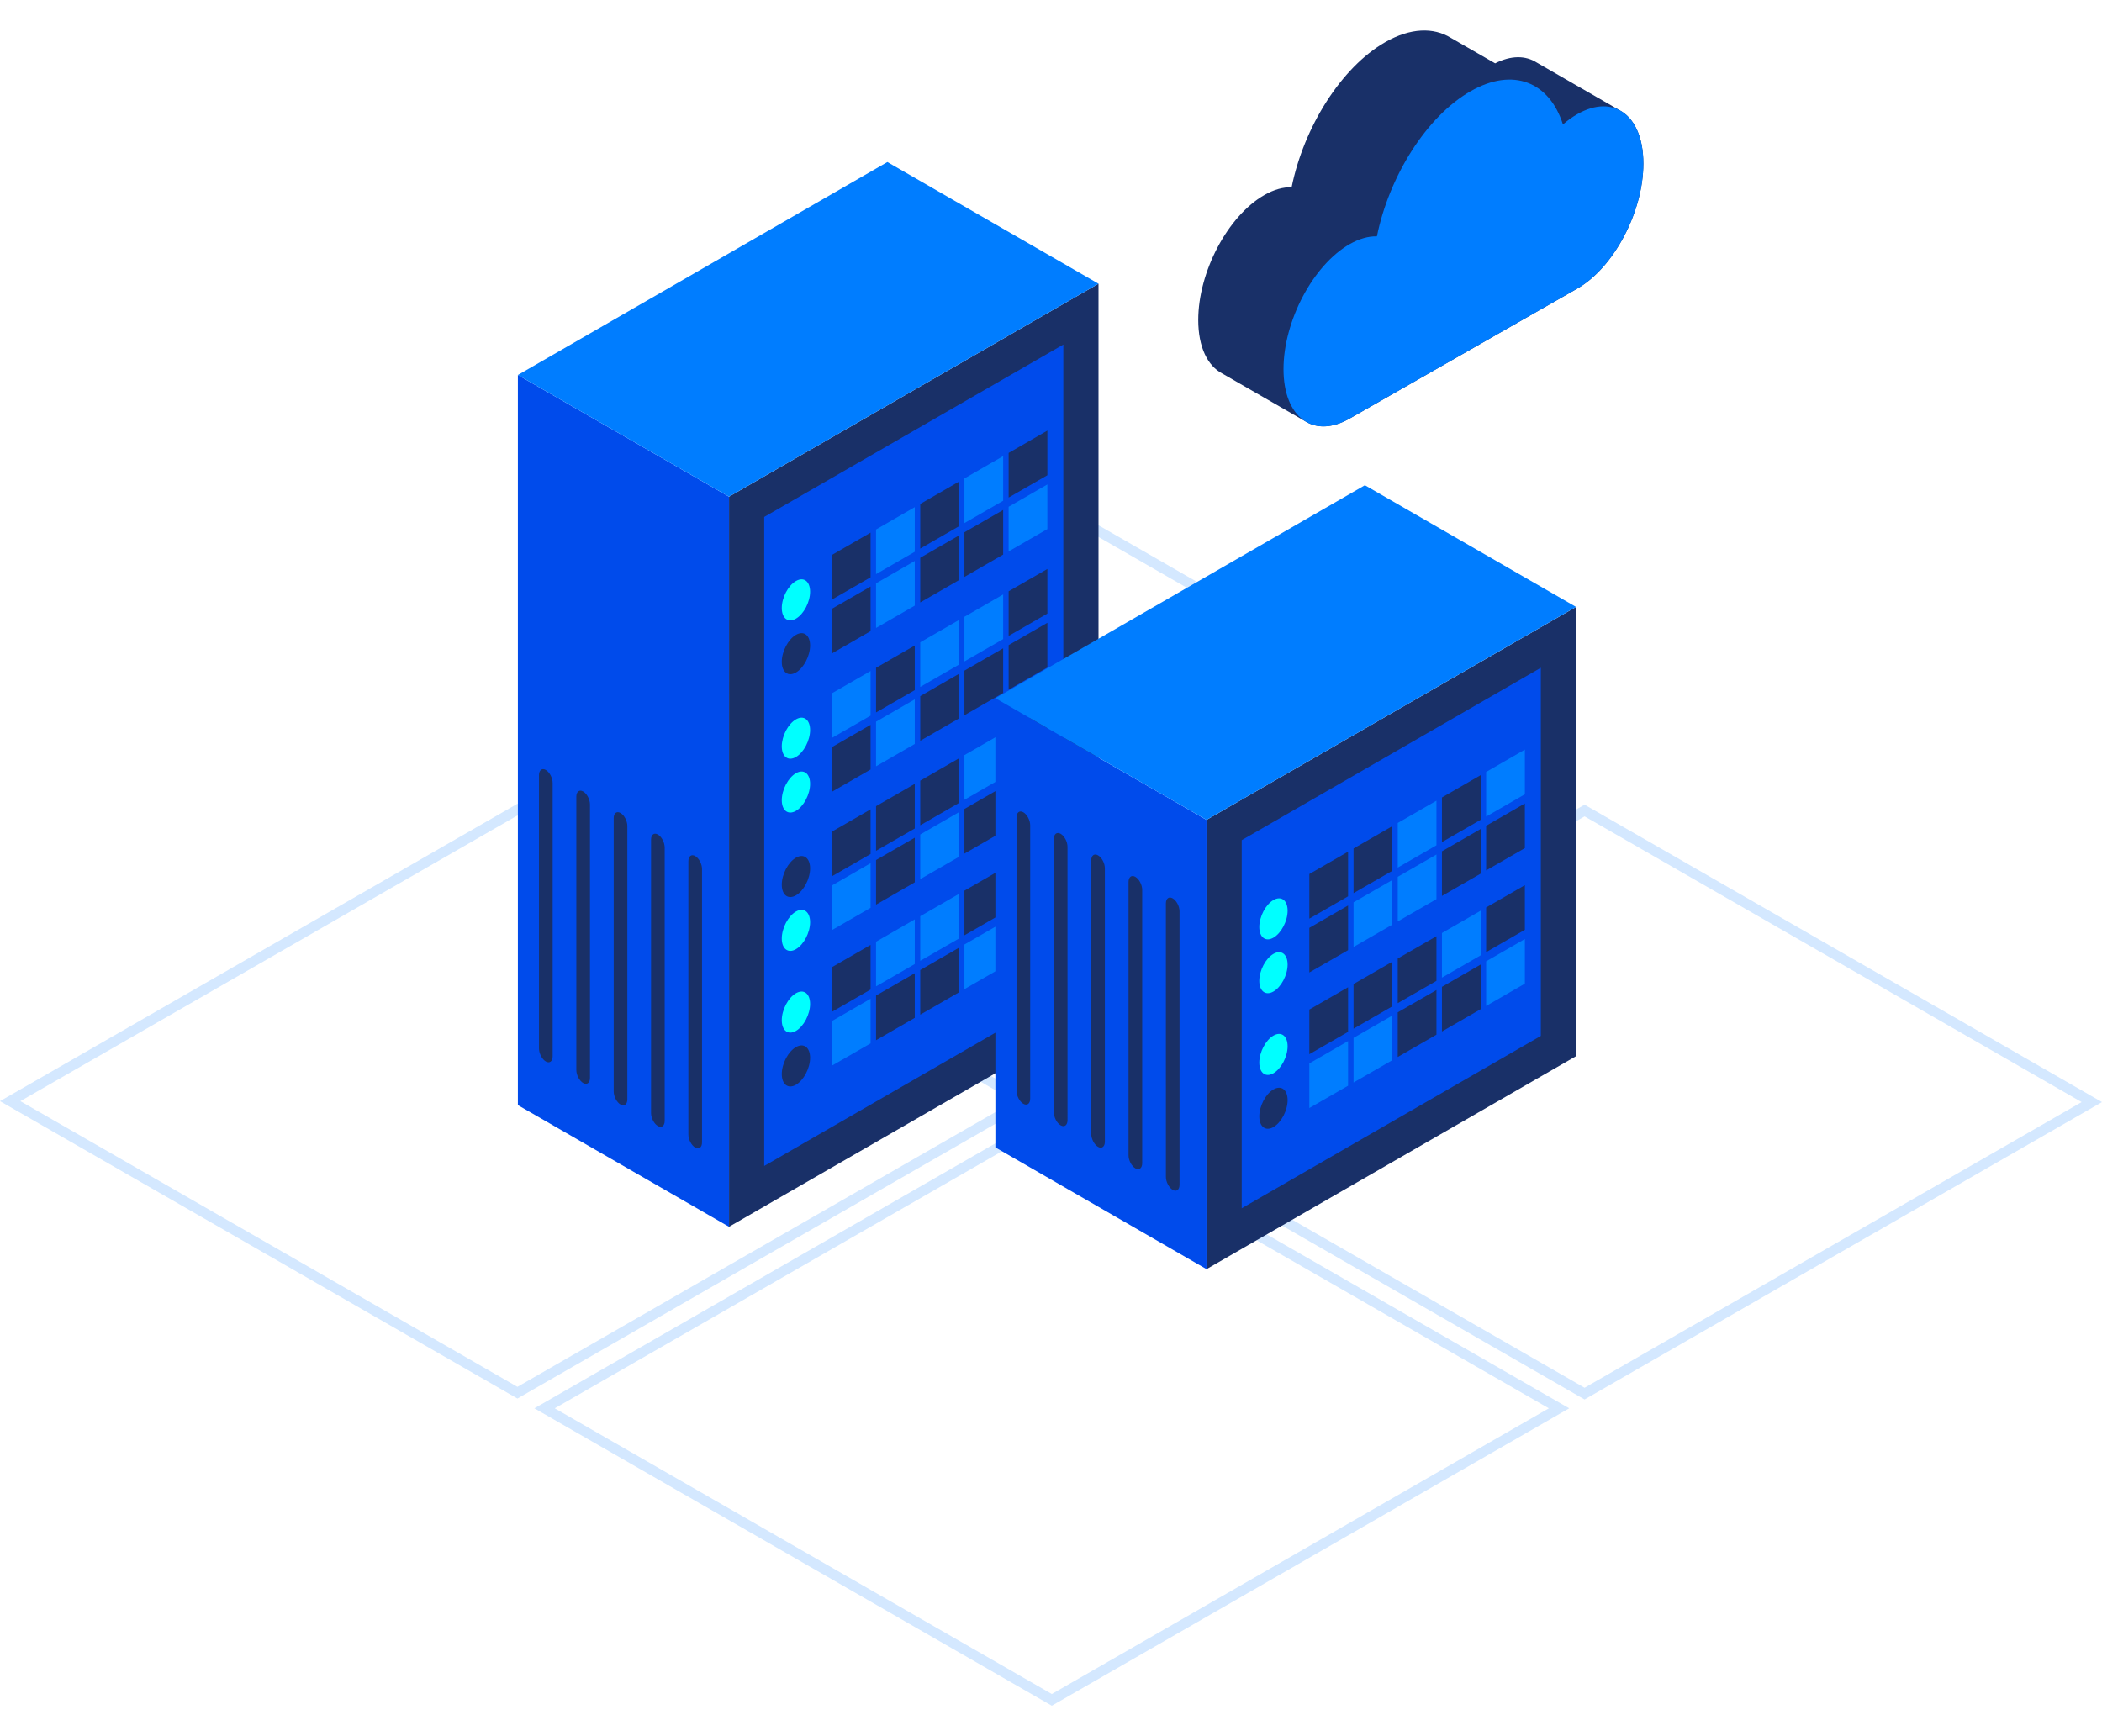 <?xml version="1.0" encoding="utf-8"?>
<!-- Generator: Adobe Illustrator 16.0.0, SVG Export Plug-In . SVG Version: 6.00 Build 0)  -->
<!DOCTYPE svg PUBLIC "-//W3C//DTD SVG 1.1//EN" "http://www.w3.org/Graphics/SVG/1.1/DTD/svg11.dtd">
<svg version="1.1" id="Layer_1" xmlns="http://www.w3.org/2000/svg" xmlns:xlink="http://www.w3.org/1999/xlink" x="0px" y="0px"
	 width="207px" height="171px" viewBox="0 -3 207 171" enable-background="new 0 -3 207 171" xml:space="preserve">
<path opacity="0.3" fill="none" stroke="#6EB1FF" enable-background="new    " d="M106.098,105.546l49.947-28.717l49.951,28.717
	l-49.951,28.714L106.098,105.546z"/>
<path opacity="0.3" fill="none" stroke="#6EB1FF" enable-background="new    " d="M53.629,135.707l49.951-28.715l49.951,28.715
	l-49.951,28.717L53.629,135.707z"/>
<path opacity="0.3" fill="none" stroke="#6EB1FF" enable-background="new    " d="M53.471,75.292l49.948-28.715l49.952,28.715
	l-49.95,28.714L53.471,75.292z"/>
<path opacity="0.3" fill="none" stroke="#6EB1FF" enable-background="new    " d="M1.003,105.454l49.95-28.714l49.951,28.714
	l-49.948,28.714L1.003,105.454z"/>
<path fill="#193068" d="M71.792,117.828l36.386-20.973V24.942L71.792,45.917V117.828z"/>
<path fill="#004BEB" d="M75.257,47.915l29.457-16.979v63.92l-29.457,16.981V47.915z"/>
<path fill="#004BEB" d="M71.792,117.828L51,105.844V33.932l20.792,11.986V117.828z"/>
<path fill="#007DFF" d="M51,33.932l36.387-20.973l20.791,11.984L71.792,45.917L51,33.932z"/>
<path fill="#193068" d="M69.133,82.595c0-0.496-0.3-1.069-0.671-1.283c-0.372-0.214-0.673,0.014-0.673,0.508v26.921
	c0,0.495,0.302,1.07,0.673,1.283c0.371,0.214,0.671-0.014,0.671-0.507V82.595z"/>
<path fill="#193068" d="M65.456,80.476c0-0.496-0.3-1.07-0.67-1.283c-0.373-0.214-0.673,0.013-0.673,0.507v26.922
	c0,0.495,0.3,1.068,0.673,1.283c0.37,0.215,0.67-0.014,0.67-0.507V80.476z"/>
<path fill="#193068" d="M61.779,78.355c0-0.496-0.3-1.069-0.673-1.283c-0.37-0.214-0.67,0.014-0.67,0.508v26.922
	c0,0.494,0.3,1.068,0.67,1.283c0.373,0.215,0.673-0.016,0.673-0.507V78.355z"/>
<path fill="#193068" d="M58.101,76.237c0-0.494-0.299-1.07-0.672-1.283c-0.371-0.214-0.673,0.013-0.673,0.507v26.92
	c0,0.498,0.302,1.07,0.673,1.285c0.37,0.213,0.672-0.014,0.672-0.507V76.237z"/>
<path fill="#193068" d="M54.424,74.117c0-0.495-0.302-1.069-0.672-1.283c-0.373-0.214-0.673,0.014-0.673,0.508v26.922
	c0,0.494,0.3,1.068,0.673,1.283c0.37,0.213,0.672-0.014,0.672-0.508V74.117z"/>
<path fill="#193068" d="M81.918,56.057v-4.396l3.813-2.199v4.397L81.918,56.057z"/>
<path fill="#007DFF" d="M86.271,53.545v-4.396l3.813-2.201v4.398L86.271,53.545z"/>
<path fill="#193068" d="M90.623,51.031v-4.396l3.813-2.2v4.398L90.623,51.031z"/>
<path fill="#007DFF" d="M94.974,48.519v-4.397l3.815-2.2v4.398L94.974,48.519z"/>
<path fill="#193068" d="M99.328,46.005V41.61l3.814-2.2v4.397L99.328,46.005z"/>
<path fill="#00FFFF" d="M79.776,55.277c0-1.025-0.624-1.496-1.394-1.051c-0.769,0.444-1.394,1.632-1.394,2.656
	c0,1.023,0.624,1.495,1.394,1.051C79.152,57.489,79.776,56.3,79.776,55.277z"/>
<path fill="#193068" d="M81.918,61.362v-4.398l3.813-2.197v4.396L81.918,61.362z"/>
<path fill="#007DFF" d="M86.271,58.848v-4.397l3.813-2.2v4.398L86.271,58.848z"/>
<path fill="#193068" d="M90.623,56.336v-4.399l3.813-2.197v4.397L90.623,56.336z"/>
<path fill="#193068" d="M94.974,53.822v-4.398l3.815-2.197v4.395L94.974,53.822z"/>
<path fill="#007DFF" d="M99.328,51.309v-4.397l3.814-2.198v4.396L99.328,51.309z"/>
<path fill="#193068" d="M79.776,60.58c0-1.025-0.624-1.496-1.394-1.053c-0.769,0.445-1.394,1.634-1.394,2.657
	c0,1.024,0.624,1.497,1.394,1.052C79.152,62.793,79.776,61.603,79.776,60.58z"/>
<path fill="#007DFF" d="M81.918,69.685v-4.398l3.813-2.197v4.396L81.918,69.685z"/>
<path fill="#193068" d="M86.271,67.17v-4.396l3.813-2.198v4.396L86.271,67.17z"/>
<path fill="#007DFF" d="M90.623,64.658v-4.397l3.813-2.197v4.396L90.623,64.658z"/>
<path fill="#007DFF" d="M94.974,62.145v-4.396l3.815-2.199v4.396L94.974,62.145z"/>
<path fill="#193068" d="M99.328,59.632v-4.396l3.814-2.197v4.396L99.328,59.632z"/>
<path fill="#00FFFF" d="M79.776,68.902c0-1.025-0.624-1.495-1.394-1.051c-0.771,0.443-1.394,1.633-1.394,2.657
	c0,1.023,0.624,1.495,1.394,1.05C79.152,71.117,79.776,69.927,79.776,68.902z"/>
<path fill="#193068" d="M81.918,74.987V70.59l3.813-2.199v4.397L81.918,74.987z"/>
<path fill="#007DFF" d="M86.271,72.474v-4.396l3.813-2.2v4.397L86.271,72.474z"/>
<path fill="#193068" d="M90.623,69.96v-4.396l3.813-2.198v4.396L90.623,69.96z"/>
<path fill="#193068" d="M94.974,67.448v-4.397l3.815-2.198v4.396L94.974,67.448z"/>
<path fill="#193068" d="M99.328,64.934v-4.396l3.814-2.199v4.397L99.328,64.934z"/>
<path fill="#00FFFF" d="M79.776,74.204c0-1.025-0.624-1.495-1.394-1.05c-0.769,0.442-1.394,1.632-1.394,2.656
	c0,1.024,0.624,1.495,1.394,1.053C79.152,76.419,79.776,75.229,79.776,74.204z"/>
<path fill="#193068" d="M81.918,83.311v-4.397l3.813-2.197v4.396L81.918,83.311z"/>
<path fill="#193068" d="M86.271,80.797v-4.396l3.813-2.197V78.6L86.271,80.797z"/>
<path fill="#193068" d="M90.623,78.285v-4.396l3.813-2.201v4.398L90.623,78.285z"/>
<path fill="#007DFF" d="M94.974,75.772v-4.398l3.815-2.199v4.398L94.974,75.772z"/>
<path fill="#193068" d="M99.328,73.259v-4.396l3.814-2.2v4.396L99.328,73.259z"/>
<path fill="#193068" d="M79.776,82.529c0-1.025-0.624-1.497-1.394-1.052c-0.769,0.444-1.394,1.633-1.394,2.656
	s0.624,1.496,1.394,1.053C79.152,84.742,79.776,83.554,79.776,82.529z"/>
<path fill="#007DFF" d="M81.918,88.613v-4.396l3.813-2.198v4.396L81.918,88.613z"/>
<path fill="#193068" d="M86.271,86.1v-4.396l3.813-2.197v4.396L86.271,86.1z"/>
<path fill="#007DFF" d="M90.623,83.588v-4.397l3.813-2.198v4.396L90.623,83.588z"/>
<path fill="#193068" d="M94.974,81.075v-4.397l3.815-2.2v4.398L94.974,81.075z"/>
<path fill="#193068" d="M99.328,78.562v-4.398l3.814-2.198v4.396L99.328,78.562z"/>
<path fill="#00FFFF" d="M79.776,87.832c0-1.024-0.624-1.495-1.394-1.053c-0.769,0.445-1.394,1.635-1.394,2.658
	c0,1.024,0.624,1.496,1.394,1.051C79.152,90.046,79.776,88.855,79.776,87.832z"/>
<path fill="#193068" d="M81.918,96.661v-4.397l3.813-2.197v4.395L81.918,96.661z"/>
<path fill="#007DFF" d="M86.271,94.147V89.75l3.813-2.197v4.397L86.271,94.147z"/>
<path fill="#007DFF" d="M90.623,91.635v-4.397l3.813-2.198v4.398L90.623,91.635z"/>
<path fill="#193068" d="M94.974,89.121v-4.397l3.815-2.197v4.396L94.974,89.121z"/>
<path fill="#193068" d="M99.328,86.608v-4.397l3.814-2.199v4.396L99.328,86.608z"/>
<path fill="#00FFFF" d="M79.776,95.879c0-1.024-0.624-1.496-1.394-1.051c-0.769,0.443-1.394,1.633-1.394,2.656
	s0.624,1.496,1.394,1.053C79.152,98.094,79.776,96.903,79.776,95.879z"/>
<path fill="#007DFF" d="M81.918,101.963v-4.396l3.813-2.198v4.396L81.918,101.963z"/>
<path fill="#193068" d="M86.271,99.451v-4.397l3.813-2.198v4.396L86.271,99.451z"/>
<path fill="#193068" d="M90.623,96.938v-4.396l3.813-2.199v4.396L90.623,96.938z"/>
<path fill="#007DFF" d="M94.974,94.424v-4.396l3.815-2.197v4.395L94.974,94.424z"/>
<path fill="#007DFF" d="M99.328,91.91v-4.396l3.814-2.198v4.396L99.328,91.91z"/>
<path fill="#193068" d="M79.776,101.182c0-1.025-0.624-1.495-1.394-1.051c-0.771,0.443-1.394,1.633-1.394,2.656
	s0.624,1.496,1.394,1.052C79.152,103.395,79.776,102.205,79.776,101.182z"/>
<path fill="#193068" d="M118.816,122l36.388-20.976V56.776L118.816,77.75V122z"/>
<path fill="#004BEB" d="M122.281,79.749l29.457-16.98v36.259l-29.457,16.978V79.749z"/>
<path fill="#004BEB" d="M118.816,122l-20.793-11.988V65.765l20.793,11.986V122z"/>
<path fill="#007DFF" d="M98.023,65.765l36.388-20.974l20.792,11.984L118.816,77.75L98.023,65.765z"/>
<path fill="#193068" d="M116.157,86.764c0-0.496-0.299-1.069-0.671-1.283c-0.371-0.215-0.671,0.012-0.672,0.506l0.001,26.922
	c-0.001,0.496,0.3,1.069,0.671,1.283c0.372,0.215,0.671-0.012,0.671-0.506V86.764z"/>
<path fill="#193068" d="M112.48,84.645c0-0.496-0.301-1.07-0.673-1.283c-0.37-0.215-0.671,0.012-0.671,0.506v26.924
	c0,0.492,0.301,1.066,0.671,1.281c0.372,0.214,0.673-0.014,0.673-0.508V84.645z"/>
<path fill="#193068" d="M108.803,82.525c0.002-0.496-0.299-1.069-0.672-1.283c-0.371-0.214-0.67,0.013-0.67,0.507v26.923
	c0,0.493,0.299,1.069,0.67,1.283c0.373,0.215,0.672-0.015,0.674-0.507L108.803,82.525z"/>
<path fill="#193068" d="M105.125,80.405c0.002-0.494-0.301-1.069-0.671-1.282c-0.372-0.214-0.673,0.013-0.673,0.507v26.922
	c0,0.495,0.301,1.069,0.673,1.283c0.37,0.214,0.671-0.013,0.673-0.507L105.125,80.405z"/>
<path fill="#193068" d="M101.45,78.286c0-0.496-0.302-1.069-0.673-1.283c-0.372-0.214-0.672,0.013-0.672,0.507v26.922
	c0,0.495,0.3,1.068,0.672,1.283c0.371,0.215,0.673-0.013,0.673-0.507V78.286z"/>
<path fill="#193068" d="M128.941,87.479v-4.396l3.814-2.197v4.396L128.941,87.479z"/>
<path fill="#193068" d="M133.294,84.966V80.57l3.815-2.198v4.396L133.294,84.966z"/>
<path fill="#007DFF" d="M137.646,82.452v-4.396l3.813-2.197v4.396L137.646,82.452z"/>
<path fill="#193068" d="M141.999,79.94v-4.396l3.814-2.199v4.396L141.999,79.94z"/>
<path fill="#007DFF" d="M146.352,77.426v-4.396l3.814-2.2v4.398L146.352,77.426z"/>
<path fill="#00FFFF" d="M126.8,86.696c0-1.024-0.624-1.495-1.394-1.05c-0.768,0.442-1.393,1.633-1.393,2.656
	s0.623,1.494,1.393,1.051C126.176,88.911,126.8,87.721,126.8,86.696z"/>
<path fill="#193068" d="M128.941,92.781v-4.396l3.814-2.199v4.397L128.941,92.781z"/>
<path fill="#007DFF" d="M133.294,90.27v-4.398l3.815-2.197v4.396L133.294,90.27z"/>
<path fill="#007DFF" d="M137.646,87.756v-4.397l3.813-2.197v4.396L137.646,87.756z"/>
<path fill="#193068" d="M141.999,85.243v-4.397l3.814-2.198v4.397L141.999,85.243z"/>
<path fill="#193068" d="M146.352,82.729v-4.397l3.814-2.198v4.397L146.352,82.729z"/>
<path fill="#00FFFF" d="M126.8,92c0-1.025-0.624-1.496-1.394-1.052c-0.768,0.444-1.393,1.634-1.393,2.657s0.623,1.495,1.393,1.051
	C126.176,94.215,126.8,93.024,126.8,92z"/>
<path fill="#193068" d="M128.941,100.829v-4.397l3.814-2.197v4.396L128.941,100.829z"/>
<path fill="#193068" d="M133.294,98.318V93.92l3.815-2.199v4.397L133.294,98.318z"/>
<path fill="#193068" d="M137.646,95.803v-4.396l3.813-2.197v4.396L137.646,95.803z"/>
<path fill="#007DFF" d="M141.999,93.289v-4.395l3.814-2.2v4.397L141.999,93.289z"/>
<path fill="#193068" d="M146.352,90.777v-4.398l3.814-2.197v4.396L146.352,90.777z"/>
<path fill="#00FFFF" d="M126.8,100.049c0-1.025-0.624-1.495-1.394-1.051c-0.768,0.443-1.393,1.632-1.393,2.655
	c0,1.024,0.623,1.495,1.393,1.052S126.8,101.074,126.8,100.049z"/>
<path fill="#007DFF" d="M128.941,106.132v-4.397l3.814-2.197v4.396L128.941,106.132z"/>
<path fill="#007DFF" d="M133.294,103.619v-4.397l3.815-2.197v4.396L133.294,103.619z"/>
<path fill="#193068" d="M137.646,101.104v-4.396l3.813-2.198v4.397L137.646,101.104z"/>
<path fill="#193068" d="M141.999,98.592v-4.396l3.814-2.198v4.397L141.999,98.592z"/>
<path fill="#007DFF" d="M146.352,96.079v-4.397l3.814-2.198v4.397L146.352,96.079z"/>
<path fill="#193068" d="M126.8,105.352c0-1.025-0.624-1.498-1.394-1.051c-0.768,0.441-1.393,1.632-1.393,2.656
	c0,1.023,0.623,1.494,1.393,1.051C126.176,107.565,126.8,106.374,126.8,105.352z"/>
<path fill="#193068" d="M151.324,3.154c-1.087-0.695-2.513-0.716-4.085,0.084c-0.008-0.005-0.015-0.008-0.023-0.013l-4.335-2.496
	c-1.709-1.058-3.973-1.003-6.455,0.415c-4.353,2.484-8.029,8.388-9.23,14.296c-0.818-0.021-1.727,0.221-2.686,0.769
	c-3.595,2.054-6.51,7.563-6.51,12.306c0,2.676,0.928,4.536,2.383,5.281l8.129,4.681c1.158,0.741,2.703,0.714,4.398-0.254
	l22.415-12.801c3.596-2.054,6.509-7.564,6.509-12.307c0.002-2.675-0.926-4.534-2.381-5.28L151.324,3.154z"/>
<path fill="#007DFF" d="M155.324,8.246c-0.484,0.277-0.956,0.619-1.41,1.01c-1.326-4.176-4.895-5.669-9.09-3.275
	c-4.352,2.486-8.029,8.39-9.229,14.298c-0.819-0.022-1.727,0.221-2.686,0.769c-3.596,2.052-6.512,7.563-6.512,12.306
	c0,4.743,2.916,6.923,6.512,4.87l22.414-12.801c3.597-2.053,6.51-7.564,6.51-12.307C161.835,8.372,158.92,6.191,155.324,8.246z"/>
</svg>
